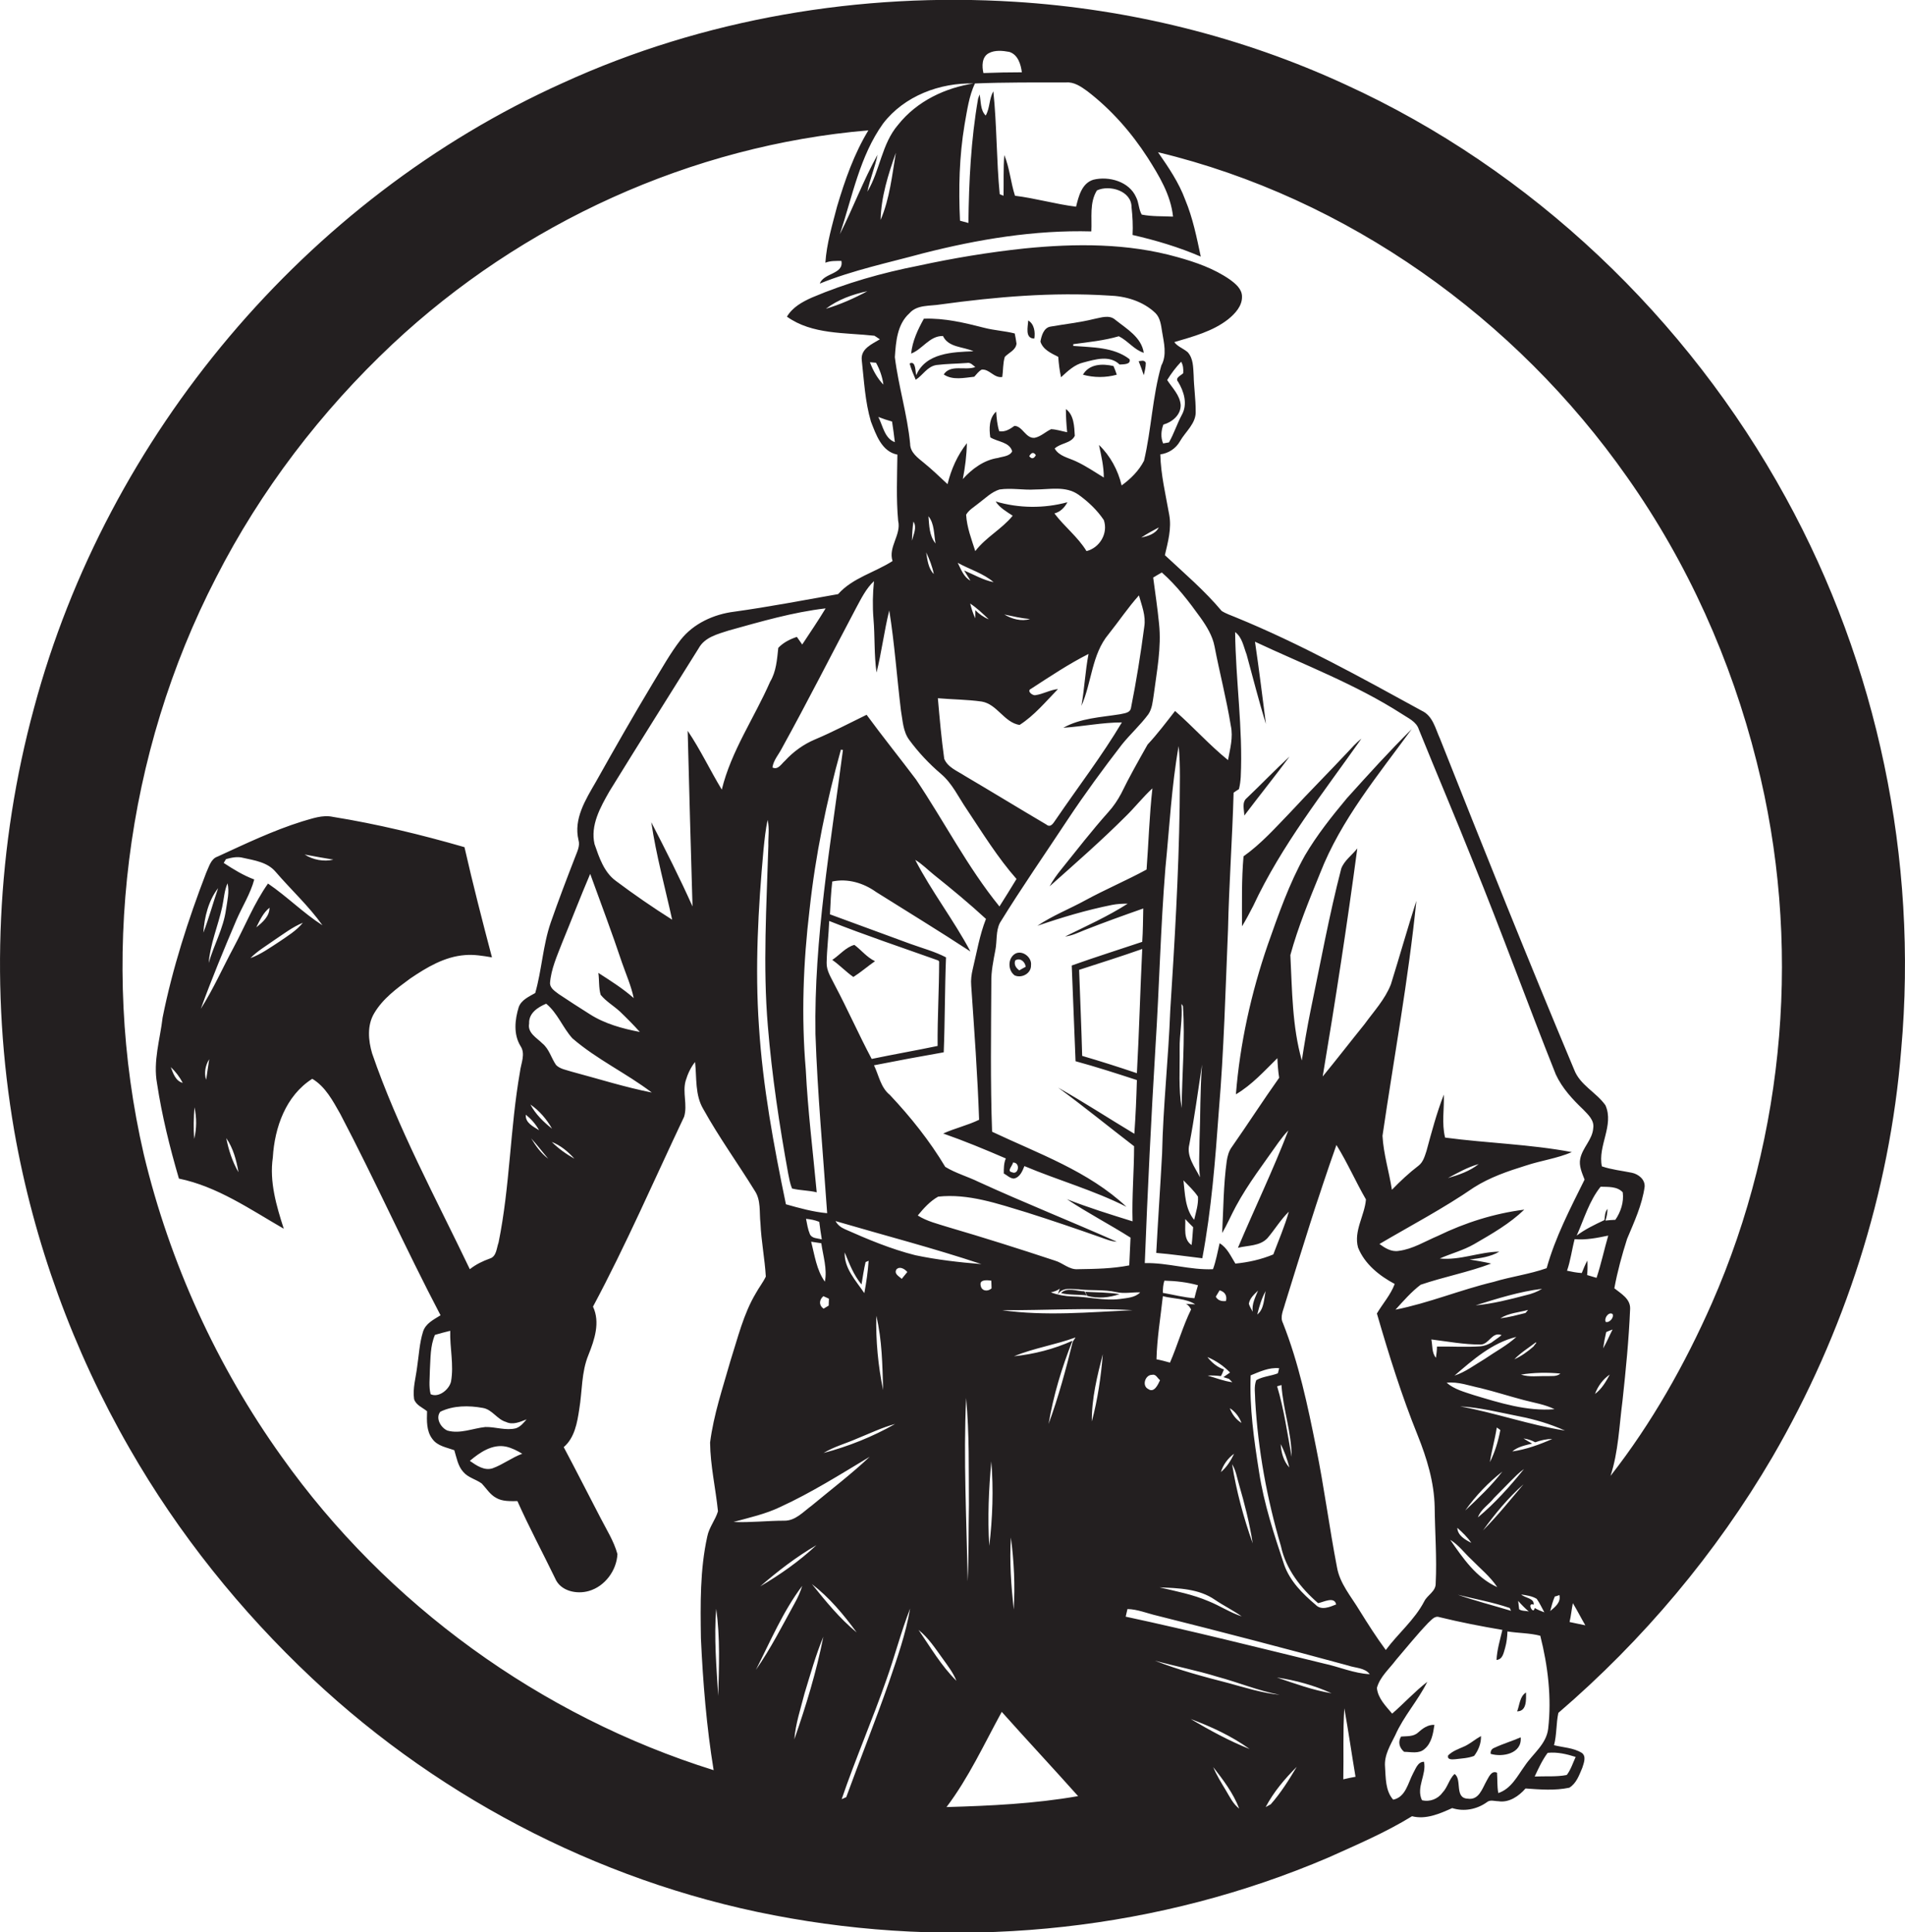 <?xml version="1.0" encoding="utf-8"?>
<!-- Generator: Adobe Illustrator 19.2.0, SVG Export Plug-In . SVG Version: 6.00 Build 0)  -->
<svg version="1.1" id="Layer_1" xmlns="http://www.w3.org/2000/svg" xmlns:xlink="http://www.w3.org/1999/xlink" x="0px" y="0px"
	 viewBox="0 0 748.5 759.1" enable-background="new 0 0 748.5 759.1" xml:space="preserve">
<g>
	<path fill="#231F20" d="M701.6,195.4C663,125,601.8,66.6,528.6,33.2c-40.7-18.8-85-29.7-129.8-32.5c-60.6-3.8-122.4,6.6-177.7,31.9
		C120,78.1,42.1,171.1,13.4,278C-1.3,332-3.9,389.2,5.6,444.3c7.7,43.8,23.1,86.1,45.3,124.7c19.2,33.5,43.6,63.9,71.7,90.3
		c51.8,48.7,117.9,82.2,188,94.3c70.8,12.4,145.3,4.4,211.4-23.9c11.1-5,22.4-9.8,32.8-16.2c5.5,1.4,10.9-1,15.8-3.2
		c4.6,1.5,9.7,0.5,13.6-2.3c1.3-1.1,3-0.4,4.5-0.4c4.2,0.7,8.1-2,10.7-5c5.7,0.4,11.5,0.9,17.2-0.3c2.8-1.7,3.9-5,5.1-7.8
		c0.6-1.9,1.7-4.5-0.2-5.9c-3.3-2-7.3-2.1-10.9-3c1.1-4.2,0.8-8.5,1.7-12.7c33.3-28.6,61.9-62.6,84.1-100.5
		c28.3-48.7,46.1-103.7,50.6-160C753.7,337.6,737.7,261.1,701.6,195.4z M388.5,20.9c2.4-1.3,5.5-1,8.1-0.5c3.4,1.1,4.5,4.9,4.9,8
		c-5,0-10.1,0.1-15.1,0.3C385.8,26.1,385.7,22.4,388.5,20.9z M382.8,32.8c12-0.5,24-0.4,36-0.4c3.2-0.3,5.9,1.6,8.4,3.4
		c9.4,7.2,17.3,16.2,23.7,26.1c4.5,7.1,9.1,14.6,10,23.2c-4.1-0.2-8.3,0-12.3-0.8c-1.2-2-1.1-4.7-2.2-6.8
		c-2.7-6.2-10.7-8.4-16.8-6.9c-4.6,1.4-5.8,6.6-6.8,10.6c-8.1-1-15.9-3.3-24-4.3c-1.7-5.3-2.1-10.9-4.2-16c-0.4,5.3-0.2,10.7-0.3,16
		l-1.5-0.6c-1.3-13.4-1.1-27-2.5-40.4c-1.7,2.9-1.3,6.5-3,9.5c-2.2-2.2-1.8-5.5-2.4-8.3c-0.2,0.6-0.4,1.2-0.6,1.7
		c-2.8,16.1-3.6,32.4-3.8,48.8c-1.1-0.3-2.2-0.6-3.3-0.9c-0.6-12.6-0.3-25.3,1.8-37.8c1-5.5,1.7-11.1,4.1-16.2
		c-11.6,1.7-22.8,7-30.2,16.3c-6.5,7.5-7.1,18-12.1,26.3c1-4.9,3-9.6,4-14.5c-5.6,10.1-9.6,20.9-14.8,31.2
		c4.9-14.7,7.8-30.7,17-43.5C355.3,37.7,369.3,32.4,382.8,32.8z M352,60c-1.5,8.9-2.4,18-6,26.4C346.2,77.3,349,68.5,352,60z
		 M282.2,666.2c-0.7-11.4-1.7-22.8-0.8-34.2C283,643.3,282.5,654.8,282.2,666.2z M288.2,597.9c6.2-1.7,12.6-3.1,18.4-5.9
		c12.2-5.6,23.6-12.8,35.1-19.7c-7.2,6.8-15.1,12.8-22.8,19.2c-3.3,2.4-6.4,6-10.8,5.9C301.5,597.4,294.8,598.2,288.2,597.9z
		 M272.1,356.1c-5-11.2-10.6-22.2-16.2-33.1c1.9,12.9,5.4,25.6,8.2,38.3c-7.6-4.8-15-9.9-22.2-15.3c-4.6-3.4-6.5-9.2-8.3-14.4
		c-1.7-7.4,2.3-14.5,5.9-20.8c11.6-18.8,23.3-37.4,35-56.1c2.4-4.4,7.5-5.6,11.8-7c12.6-3.5,25.2-7.2,38.1-8.7
		c-2.9,4.8-6.1,9.5-9.2,14.2c-0.7-1-1.4-2-2.1-3c-2.7,0.9-5.3,2.2-7.3,4.3c-0.5,4.6-0.8,9.3-3.2,13.3c-6.2,14.2-15.3,27.2-19,42.4
		c-4.6-7.6-8.4-15.7-13.4-23.1C270.8,310.2,271.4,333.2,272.1,356.1z M202.7,561.1c-4,1-8-0.6-12-0.5c-4.9,0.5-9.9,2.8-14.9,1.4
		c-2.6-1.1-4.8-4.9-2.8-7.4c5.1-2.5,11.2-2.5,16.7-1.5c3.7,0.6,5.6,4.5,9.1,5.5c2.7,1.3,5.5,0,8.1-1
		C205.7,559,204.5,560.5,202.7,561.1z M205.2,571.1c-4.1,1.5-7.5,4.2-11.6,5.7c-3.3,1.1-6.4-1.1-9-2.9c3.9-3.3,8.8-6.7,14.2-5.6
		C201.1,568.8,203.2,569.9,205.2,571.1z M177.2,542.8c-0.8,3.2-4.9,6.4-8,4.9c-0.8-3.1-0.3-6.3-0.3-9.4c0.3-4.7,0.1-9.5,2-13.9
		c2-0.6,4-1.1,6-1.6C176.7,529.4,178.4,536.2,177.2,542.8z M206.6,437.9c2.1,1.7,3.9,3.7,5.2,6.1
		C209.6,442.6,206.3,441.1,206.6,437.9z M215.4,455.2c-2.8-2.1-4.9-5-6.7-8C211,449.7,213.1,452.5,215.4,455.2z M208.4,433.9
		c3.5,2.4,6.4,5.8,8.5,9.5C213.6,440.8,210.4,437.7,208.4,433.9z M225.7,455.2c-3.2-1.8-6.3-4-8.9-6.6
		C220.3,450,223.2,452.4,225.7,455.2z M224.6,421c-2.1-0.7-4.5-1-6.1-2.6c-1.9-2.7-2.7-6.3-5.4-8.5c-2.2-2.2-5.9-4.1-5.2-7.8
		c-0.2-4.1,3.4-6.4,6.7-7.8c4.5,3.7,6.5,9.4,10.3,13.6c9.6,8.3,21.2,13.7,31.2,21.3C245.5,427.1,235.1,423.8,224.6,421z M236,390.8
		c2.1,2.6,5.1,4.3,7.6,6.6c2.7,2.6,5.3,5.2,7.8,8c-6.8-1.3-13.8-3.2-19.7-7c-4.1-2.6-8.2-5.2-12.2-7.9c-1.4-1.1-3.3-2.2-3.4-4.2
		c0.4-5.6,2.8-10.8,4.8-16c3.7-9,7.2-18.1,11-27c4.2,11.6,8.6,23.2,12.5,34.9c1.6,4.6,3.6,9.1,4.6,13.9c-4.3-3.8-9.1-6.8-13.9-9.9
		C235.5,385,235.2,388,236,390.8z M343.2,243.1c0.6,7,0.2,14.1,1.2,21.1c2-8,3-16.3,5-24.4c2.1,13.1,3,26.3,4.6,39.4
		c0.7,3.9,0.8,8.1,3.2,11.4c3.6,4.9,7.8,9.4,12.5,13.4c4.5,3.8,6.9,9.2,10.2,14c6.2,9.3,12.1,18.9,19.5,27.3
		c-2.2,3.6-4.4,7.2-6.7,10.8c-12.6-15.5-21.7-33.4-32.8-49.9c-6.4-8.5-13.1-16.8-19.4-25.4c-6.8,3.3-13.4,6.8-20.3,9.7
		c-4.5,1.9-8.5,4.8-11.8,8.4c-1.4,1.2-2.7,3.7-4.9,2.6c0.4-2.9,2.5-5.1,3.8-7.7c10-18.1,19.4-36.7,29.1-55c2-3.7,3.9-7.6,7-10.5
		C342.9,233.2,342.8,238.2,343.2,243.1z M458.6,149.3c1.6-2.6,3.4-5,5.5-7.2c0.8,1.4,0.9,2.9,0.8,4.5c-0.8,0.9-3.4,1.8-2,3.4
		c2.3,3.8,3.8,8.7,1.5,12.9c-1.9,3.5-3.1,7.4-5.1,10.9c-0.6,0.1-1.8,0.3-2.3,0.4c-1-2.4-0.8-5,0.1-7.4c3.5-1,6.9-3.8,6.8-7.7
		C463.6,155.2,460.6,152.4,458.6,149.3z M456.3,143.6c-3.5,12.2-3.9,25.1-6.8,37.4c-2,3.9-5.2,7.1-8.8,9.7c-1.4-6-4.5-11.7-8.9-15.9
		c0.9,4.2,1.9,8.4,1.9,12.8c-3.6-2.2-7.1-4.6-11-6.4c-3-1.4-6.6-2-8.3-5c2.3-2.2,6.5-2,7.9-5c-0.2-3.6-0.3-8.2-3.5-10.5
		c0,3,0.2,6.1,0.5,9.1c-2.1-0.4-4.1-1.1-6.3-1.2c-2.2,1-4,2.9-6.5,3.4c-3.5,0.3-4.7-4.6-7.9-4.7c-1.8,1.3-3.7,2.5-6,2.1
		c-0.8-2.5-1-5.1-1.2-7.7c-2.8,2.5-2.8,6.7-2.3,10.1c2.8,1.8,7.6,1.8,8.6,5.5c-1,2-3.7,2-5.6,2.6c-5.5,0.8-10.2,4.3-13.8,8.3
		c0.9-4.6,1.5-9.3,1.6-14.1c-3.7,4.7-6.2,10.3-7.6,16.1c-3-2.8-6-5.7-9.2-8.3c-2.4-2-5.5-4.1-5.5-7.6c-1.1-11.5-4.6-22.6-6-34
		c0.4-6,0.9-12.9,5.7-17.2c3-3.5,8.1-2.8,12.2-3.5c21.9-3,44-4.9,66.1-3.5c6.7,0.2,13.5,2.2,18.4,6.9c1.9,1.9,2.2,4.8,2.6,7.3
		C457.3,134.6,458.6,139.4,456.3,143.6z M485.3,248.3c2.8,2.1,3.3,5.7,4.5,8.8c2.5,9.1,4.8,18.3,7.6,27.3
		c-1.4-10.8-2.7-21.5-4.3-32.3c19.4,9.1,39.5,16.7,57.6,28.3c2.5,1.7,5.8,3,6.8,6.2c7,17.3,14.3,34.4,21.2,51.7
		c11.3,27.7,21.5,56,32.6,83.8c2.5,5.4,6.6,9.8,10.8,13.8c1.9,2,4.4,4.2,3.9,7.3c-0.3,4.5-4.2,7.6-5.1,12c-0.6,2.8,0.7,5.6,1.7,8.2
		c-5.6,11.3-11.5,22.6-14.9,34.8c-6.8,2.4-14,3.3-20.9,5.4c-13,3.1-25.4,8.3-38.5,10.9c3.1-3.4,6.2-7,9.9-9.8
		c9.1-3.1,18.7-4.9,27.7-8.3c-2.8-0.7-5.6-1.1-8.5-1.6c4-0.5,8.2-1,11.7-3.1c-7.9,0.1-15.4,3.5-23.4,2.7c4.5-2,9.3-3.2,13.6-5.7
		c6.9-4,13.9-8,19.6-13.5c-11.8,1.5-23.2,5.1-33.9,10.3c-5,2.1-9.9,5.2-15.4,5.9c-2.9,0.5-5.4-1.1-7.6-2.7
		c12.4-7.3,25.2-14,37.1-22.2c6.3-4,13.3-6.4,20.4-8.6c6-2,12.3-2.8,18.1-5.3c-16.4-3.1-33.2-3.5-49.8-5.7
		c-1.4-5.6-0.3-11.3-0.5-16.9c-2.8,7.2-4.8,14.7-6.8,22.1c-0.7,2.1-1.3,4.4-3.1,5.8c-3.8,2.9-7.2,6.1-10.5,9.5
		c-1.1-7.1-3.3-14-3.7-21.2c4.5-30.8,10.2-61.4,13.3-92.3c-3.5,10.9-6.6,21.9-10,32.8c-2.3,5.9-6.7,10.6-10.4,15.7
		c-5.5,6.8-10.9,13.8-16.4,20.5c5-29.8,9.6-59.6,13.6-89.6c-2,2.6-5.1,4.7-6.3,7.9c-4.8,18.5-8.2,37.3-12.1,56
		c-1.3,6.4-2.4,12.9-3.4,19.4c-3.8-13.4-3.8-27.6-4.5-41.4c3-11,7.4-21.6,11.7-32.2c8.2-21,22.8-38.5,36-56.6
		c-8.8,8.7-17.2,18-25.5,27.2c-6,7.2-11.8,14.5-16.5,22.5c-6.2,11.1-10.4,23.2-14.6,35.1c-6.5,18.9-10.9,38.7-12.5,58.7
		c6.3-3.7,11.2-9.2,16.3-14.2c0.1,2.6,0.3,5.2,0.7,7.7c-6.4,9-12.3,18.2-18.6,27.2c-1.2,1.6-1.7,3.6-2,5.5
		c-1.3,9.4-1.3,18.9-1.8,28.3c2-3.4,3.5-7,5.4-10.5c4.8-8.9,11-16.9,16.8-25.2c1.2-1.6,2.4-3.2,3.8-4.6c-6,15.6-13.3,30.7-19.8,46.1
		c3.9-1,8.6-0.6,11.6-3.8c2.9-3.4,5.2-7.3,8.4-10.4c-1.6,5.7-4,11.2-6.1,16.8c-4.8,2-9.8,3.1-14.9,3.6c-1.8-2.9-3.2-6.2-6.2-8
		c-0.8,3.4-1.4,6.9-2.6,10.2c-9,0.4-17.8-2.6-26.8-2.4c1.1-28.4,2.5-56.7,4.2-85c1.5-23.4,2-46.8,3.9-70.2c1.6-16,2.4-32.1,5.2-47.9
		c0.8,8,0.4,16,0.4,24c-0.4,26.7-2,53.4-3.7,80c-0.7,18.7-2.8,37.3-3.2,56.1c-0.7,13-1.6,26-2.3,39c6.1,0.5,12.1,1.4,18.1,2.1
		c3.6-19.2,5.1-38.6,6.5-58c2-23.6,2.6-47.4,3.6-71.1c0.4-17.9,1.7-35.8,2.2-53.8c0.5-0.4,1.5-1,2.1-1.4c0.4-1.6,0.6-3.2,0.7-4.8
		C488.4,286.2,485.5,267.3,485.3,248.3z M630.9,519.3c-0.7-1.4,1.1-4.1,2.7-3.1C634.3,517.6,632.3,519.8,630.9,519.3z M633.6,522.3
		c-1.3,2.5-2.3,5-3.7,7.4c0.3-2.2,0.7-4.3,1.2-6.4C631.9,522.9,632.8,522.6,633.6,522.3z M630.8,479.5c0.5-1.5,0.8-3,0.8-4.6
		c-1,1.2-1,2.8-1.2,4.4c-3.8,1.8-7.6,3.6-10.9,6.1c2.9-6.5,4.9-13.6,9.4-19.2c3,0.1,6.5-0.2,8.7,2.2c0.5,3.9-0.8,7.7-2.9,10.8
		C633.7,479.2,631.8,479.4,630.8,479.5z M590.3,578.1c-4.3,5.6-9.5,10.5-14.6,15.3C579.8,587.6,584.8,582.4,590.3,578.1z
		 M585.4,574.4c0.7-4.6,2-9,2.7-13.6c0.4,0.2,1,0.7,1.4,1C588.7,566.1,587.4,570.4,585.4,574.4z M598.6,565.1
		c1.6,0.2,3.2,0.7,4.6,1.5c2.2-0.8,4.4-1.3,6.7-1.3c-5,2.2-10.2,4.1-15.7,4.9c2.2-1.9,5.1-2.4,7.8-3.1
		C600.9,566.5,599.7,565.8,598.6,565.1z M597.7,626.4c2.1,0.3,4.3,0.6,6.1,1.7c1.2,1.7,2,3.5,3,5.3c-1.4-0.5-2.6-1-3.8-1.7
		c-0.5,3-3.3-2.4-0.4-1.3C602.9,627.8,599.2,627.8,597.7,626.4z M593.2,631.7c0.1,0.3,0.4,0.8,0.5,1.1c-7-2.1-14-3.9-20.9-6.3
		C579.6,628.2,586.5,629.4,593.2,631.7z M569.8,604.9c3.3,2,5.5,5.1,8.3,7.7c3.5,3.6,7.4,6.7,10.2,10.9
		C580,619.8,574.8,612.1,569.8,604.9z M582.7,601.2c4.7-6.5,9.9-12.8,15.9-18.1C593.5,589.1,588.4,595.5,582.7,601.2z M600.7,633.1
		c-1.2-0.4-2.7-0.1-3.8-0.9c-0.1-0.8-0.3-2.5-0.4-3.3C597.8,630.4,599.2,631.8,600.7,633.1z M598.8,577.1
		c-5.5,6.8-11.4,13.4-18.1,19c1.1-3.2,4.3-5,6.3-7.6c2.2-2.2,4.3-4.4,6.5-6.6C595.2,580.2,596.8,578.5,598.8,577.1z M578.1,606.1
		c-2.4-1.2-5.4-2.9-5.5-5.9C574.6,602,576.6,603.9,578.1,606.1z M568.4,543.2c4.6-0.5,8.9,1.2,13.3,2.1c5.7,1.4,11.3,3.2,17,4.7
		c4.1,1.1,8.3,1.7,12.1,3.6c-10.9,0.9-21.6-2.5-31.9-5.6C575.3,546.8,571.4,545.8,568.4,543.2z M469.6,512.4c-1.3,0-2.5-0.1-3.7-0.2
		c1,0.4,1.6,1.3,2.1,2.2c-3.3,6.7-5.3,14-8.3,20.9c-1.8-0.5-3.6-1-5.3-1.3c0.2-8.3,1.6-16.5,2.5-24.8
		C461.1,510.3,465.9,510,469.6,512.4z M456.9,507.9c0-1.6,0.1-3.3,0.6-4.8c4.4,0.1,8.9,0.6,13.2,1.8c-0.5,1.7-1,3.4-1.4,5.1
		C465.1,509.7,461,508.6,456.9,507.9z M455.8,542.2c-0.8,1.7-2.3,5.1-4.6,3.5c-2.7-1.3-1.2-5.7,1.5-5.6
		C454.2,539.7,454.8,541.5,455.8,542.2z M477.4,628.5c3.4,2.3,7.1,4.1,10.5,6.5c-4.6-1.5-8.6-4.2-13.1-6c-6.1-2.6-12.7-3.9-19.2-5.4
		C463.1,623.9,471.1,624.1,477.4,628.5z M483.3,539.2c-0.9,0.6-1.7,1.2-2.6,1.8l2.2,0.7c0.3,0.3,1,1,1.3,1.3
		c-3.3-0.4-6.5-1.7-9.7-2.6c1.8-0.1,3.5,0,5.2,0.2c0.5-0.8,0.8-1.7,1.2-2.6c-2.6-0.9-4.8-2.7-6.5-4.9
		C477.9,534.6,480.9,536.7,483.3,539.2z M477.7,509.4c0.4-0.6,1.1-1.9,1.5-2.5c2.1,0.6,3,2.1,2.5,4.2
		C480,511.3,478.5,510.9,477.7,509.4z M483.2,553.2c2.1,1.3,3.7,3.4,4.6,5.8C485.6,557.6,484.1,555.6,483.2,553.2z M484.9,571.1
		c-1.3,2.7-2.9,5.3-5.2,7.2C480.6,575.4,482.5,572.8,484.9,571.1z M484.1,575.2c1.5,2.4,1.9,5.2,2.7,7.9c2.2,7.6,4.2,15.3,5.4,23.2
		C488.6,596.2,485.8,585.8,484.1,575.2z M492.2,515.3c-0.5-1-1.2-2-1.5-3.1c0.3-2.2,2.1-3.7,3.6-5.2
		C493.2,509.7,491.8,512.3,492.2,515.3z M497.3,507.2c-0.7,3.1-0.6,7.1-3.3,9.2C494.8,513.2,495.7,510,497.3,507.2z M491.4,540.3
		c3.5-1.4,7.2-3.2,11.2-2.8c-0.1,0.5-0.4,1.5-0.5,2c-2.8,1.1-5.9,1.2-8.5,2.7c-1,2.6-0.4,5.4-0.4,8.1c1.1,19.3,4.6,38.5,10.1,57.1
		c1.9,9,7.8,16.5,14.6,22.4c2.1-0.4,6.4-2.8,7.1,0.5c-2.5,1-5.9,2.5-8.1,0.1c-5.1-4.3-10-9.2-12.3-15.6c-4-12-8-24.1-9.9-36.6
		C492.7,565.6,490.9,552.9,491.4,540.3z M501.8,544.6c0.4-0.1,1.3-0.4,1.7-0.5c0.6,9.5,4,18.6,4,28.2
		C505.8,563,504.5,553.6,501.8,544.6z M506.6,576.5c-2.3-2.5-3.2-5.9-3.4-9.2C504.7,570.2,505.8,573.3,506.6,576.5z M517.1,568.6
		c-3.3-16.5-6.8-33.1-13-48.8c-1.3-2.5,0.2-5.2,0.8-7.6c6.5-20.9,12.9-41.8,20.2-62.4c4.3,6.9,7.5,14.3,11.6,21.4
		c-0.5,6.3-4.9,12.4-3.1,18.9c2.6,6.5,8.4,11.1,14.4,14.3c-1.6,4.3-4.7,7.7-7,11.6c4.7,16.2,9.7,32.2,16,47.8
		c3.6,9,6.5,18.4,6.7,28.2c0.1,10,0.9,20,0.4,30c0.1,3.2-3.3,4.6-4.5,7.1c-3.8,7.3-10.3,12.6-15.1,19.1c-3.7-5-7-10.2-10.3-15.5
		c-3.3-5.5-7.8-10.6-8.9-17.1C522.3,600.1,520.3,584.3,517.1,568.6z M564.2,533.4c-1.7-2-1.3-4.8-1.8-7.2c6.4,0.8,12.8,2,19.3,2
		c3.4,0,4.5-5.2,8.3-3.7c-1.3,1.1-2.8,2-4.1,3c-1.3,0.7-2.7,1.3-4.2,1.4c-5.7,0.4-11.4,0-17.1,0.1
		C564.6,530.5,564.4,531.9,564.2,533.4z M603.5,527.3l0.1,0.3c-0.3,0.3-0.8,1-1.1,1.4c-2.3,2-4.8,3.8-7.5,5
		C597.5,531.4,600.6,529.5,603.5,527.3z M583.3,533.9c-3.9,2.3-7.5,5.1-11.8,6.5c7.2-6.2,14.8-12.9,24.3-15.2
		C592.1,528.6,587.5,531,583.3,533.9z M589.5,517.9c3.3-2.1,7.3-2.3,10.9-3.3c-0.3,0.3-0.7,0.9-1,1.2
		C596.2,516.6,592.9,517.5,589.5,517.9z M599.6,508.8c-6.5,1.7-13.1,3.4-19.8,4c8.6-2.7,17.2-5.4,26.1-6.5
		C604,507.5,601.8,508.3,599.6,508.8z M607.8,540.6c-3.4-0.1-6.9,0.5-10.2-0.6c5.1-0.8,10.3-0.9,15.5-0.4
		C611.6,540.9,609.6,540.5,607.8,540.6z M568.9,462.8c3.9-2.1,7.8-4.3,12.1-5.5C577.5,460.1,573.1,461.6,568.9,462.8z M464.2,394.4
		c0.2,0.2,0.5,0.6,0.6,0.9c0.9,13.3-0.4,26.7-0.5,40c-1.3-7.7-0.7-15.4-0.8-23.2C463.4,406.2,464.7,400.4,464.2,394.4z M471.5,462.5
		c-2-4-5.4-8.2-4.2-12.9c2-10.4,3.4-20.9,5-31.4c-0.8,10-0.6,20-1,30C471.3,453,470.9,457.8,471.5,462.5z M470.7,470.1
		c0.2,3.1-0.8,6.1-1.5,9.1c-3.6-4.3-3.6-10.3-4.2-15.5C467,465.8,469.1,467.7,470.7,470.1z M465.7,478.9c1,1.1,2,2.1,3.1,3.2
		c-0.2,2.3-0.3,4.7-0.6,7C464.8,486.9,465.9,482.3,465.7,478.9z M482.5,298.6c-7.3-5.9-13.6-13-20.8-19.3c-3.5,4.5-6.9,9-10.8,13.2
		c-3.6,6.4-7.2,12.7-10.4,19.3c-1.4,2.6-3,5-5,7.2c-6.5,7.3-12.4,14.9-18.5,22.5c-1.7,2.1-3.3,4.3-4.6,6.7
		c10.1-9,20.3-17.9,29.9-27.5c3.6-3.5,6.7-7.5,10.5-11c-1.2,10.6-1.5,21.3-2.3,31.9c-7.9,4.3-16.2,7.8-24.1,12.1
		c-6.2,3.4-12.9,6-18.8,10c9.6-3.3,19.3-6.2,29.3-8.2c2-0.4,4.1-0.5,6.2-0.5c-7.8,5-16.3,8.8-24.6,12.9c2.7-0.3,5.1-1.5,7.6-2.5
		c7.6-3,15.4-5.8,23.1-8.5c-0.1,4.3-0.1,8.7-0.4,13.1c-9.2,3.1-18.5,6-27.7,9.3c0.5,12.5,1,25.1,1.5,37.6c8.1,2.2,16.1,4.8,24.1,7.4
		c-0.2,7-0.5,14.1-1,21.1c-10-6-19.8-12.4-29.9-18.1c10.1,7.4,19.9,15.4,29.8,23c0,9.8-0.9,19.7-0.6,29.5
		c-8.7-2.7-17.4-5.4-25.8-8.7c8.1,5.4,16.8,9.9,25,15.1c-0.2,3.6-0.3,7.3-0.5,10.9c-6.6,1.3-13.4,1.4-20.1,1.5
		c-3.5,0.3-6-2.5-9.2-3.4c-13.9-4.6-27.8-9-41.8-13.1c-4.1-1.3-8.4-2.3-12-4.6c2.3-2.8,4.8-5.6,8-7.4c11.9-1.3,23.5,2.8,34.8,6.2
		c9.8,3.1,19.5,6.4,29.1,9.8c2,0.7,4.1,1.6,6.3,1.7c-18-8-36.4-15.3-54.3-23.5c-4.3-2.1-9-3.4-13.1-5.9
		c-6.1-10.2-13.6-19.6-21.8-28.3c-3.6-2.9-4.3-7.7-6.2-11.6c9.1-1.8,18.2-3.5,27.4-5.1c0.5-12.4,0.4-24.8,0.9-37.3
		c-4.4-2.3-9.3-3.6-14-5.3c-10.5-3.9-21.1-7.7-31.6-11.6c0.2-4.3,0.4-8.6,0.9-12.9c6.1-1.3,12.3,0.6,17.2,4.1
		c12.4,7.8,24.9,15.4,37.1,23.4c-6.6-12.4-15.3-23.6-21.7-36c2.7,1.6,4.9,3.9,7.4,5.9c7,5.6,13.9,11.3,20.4,17.3
		c-2.5,6.3-3.6,13.1-5.2,19.7c-0.5,2.1-0.8,4.3-0.6,6.5c1.2,17.6,2.5,35.1,3.1,52.7c-4.5,2.2-9.5,3.3-14.1,5.4
		c8.3,2.9,16.5,6.3,24.6,9.8c-0.8,1.8-0.8,3.9-0.8,5.9c1.3,0.7,2.4,1.9,3.9,2c2.4-0.4,3.4-2.9,4.2-4.9c13.3,5.6,27.3,9.5,40.1,16
		c-14.9-14-34.6-20.9-52.8-29.5c-0.7-19.5-0.4-39-0.3-58.6c-0.1-4.3,0.8-8.6,1.6-12.8c0.7-3.5,0.1-7.4,1.8-10.7
		c8.5-13.8,17.7-27,26.6-40.5c6.7-10.1,13.9-19.9,21.3-29.5c3.3-4.1,7.3-7.7,10.4-11.9c1.5-2.2,1.7-5,2.1-7.5
		c1.2-9.3,3.1-18.7,2.1-28.1c-0.6-6.1-1.5-12.1-2.3-18.1c1.1-0.7,2.2-1.3,3.4-2c5.9,5.2,10.7,11.5,15.3,17.9c2.4,3.4,4.6,7,5.4,11.1
		c2,10.4,4.7,20.7,6.4,31.2C484.6,289.7,483.3,294.2,482.5,298.6z M398.4,532.8c7.8-3.2,16.3-4.5,24.2-7.4c-0.3,0.4-0.8,1.3-1.1,1.7
		c-2.7,10.9-5.6,21.7-9.5,32.3c1.9-11.2,5.2-22.2,9.4-32.7C414.1,530,406.2,532,398.4,532.8z M398.3,632.3c-1-9.4-1.7-18.9-1.1-28.3
		C398.4,613.3,398.9,622.8,398.3,632.3z M393.7,514.7c17.1,0.1,34.2-1,51.3,0C427.9,515.5,410.7,517.1,393.7,514.7z M440.1,510.3
		c-6.3,0.8-12.5-0.9-18.8-1c-2.9-0.1-5.7-0.6-8.4-1.6c1.2-0.3,2.5-0.6,3.5-1.5l-0.8,2.3c2-3,5.4-2,8.2-2c4.9,0.6,9.9,0,14.8,1.1
		c3.1,0.7,6.3,0,9.4,0.1C446,509.8,442.8,509.9,440.1,510.3z M446.7,421.6c-7.1-2.4-14.3-4.7-21.5-6.8c-0.3-11.3-0.8-22.5-1.2-33.8
		c8.3-2.7,16.6-5.3,24.8-8.2C448,389,447.6,405.3,446.7,421.6z M389.5,574.1c0.9,11,0.5,22.2-0.8,33.2
		C388,596.2,388.5,585.1,389.5,574.1z M385.3,504.9c-0.5-2.4,2.8-2,4.2-1.8c0,0.7,0.1,2.2,0.1,3
		C388.2,507.5,385.6,507.3,385.3,504.9z M336.6,565.2c5-2,9.9-4.4,15.1-5.8c-8.8,5-18.3,8.8-28.1,11.4
		C327.7,568.3,332.3,567.1,336.6,565.2z M331.9,492c1.8,4.4,3.5,8.9,6.6,12.6c0.5-2.9,0.9-5.9,1.6-8.8c0.3-0.1,0.9-0.4,1.2-0.5
		c-0.3,4.3-0.9,8.5-1.7,12.7C336.3,503.1,331.6,498.2,331.9,492z M344.3,516.9c2.3,9.5,2.4,19.5,2.7,29.2
		C345,536.5,344.1,526.7,344.3,516.9z M322.7,488.4c0.7,5,2.4,10.1,1.4,15.1c-3.3-4.6-4-10.4-5.4-15.7
		C320,488,321.3,488.2,322.7,488.4z M318.2,484.8c-0.8-1.9-1.1-4-1.5-6c1.8,0.2,3.5,0.5,5.2,1.2c0.3,2.3,0.6,4.6,1,6.9
		C321.2,486.4,319,486.6,318.2,484.8z M323.5,509.2c0.6,0.3,1.7,0.7,2.2,1c0,0.7-0.1,2-0.1,2.7c-0.5,0.3-1.5,0.9-2,1.2
		C321.7,512.8,321.8,510.7,323.5,509.2z M324.8,378.2c0.1-5.5,0.8-10.9,1-16.4c14.1,5.6,28.5,10.4,42.8,15.5l0.4,0.4
		c0,11.1-0.7,22.2-0.6,33.2c-8.6,1.8-17.3,3.3-25.9,5.1c-5.1-9.6-9.5-19.6-14.6-29.2C326.6,384.1,324.7,381.4,324.8,378.2z
		 M398,456.7c3.1-0.1,2.2,5.1-0.4,3.8C395.4,460.1,398,457.8,398,456.7z M406.7,192.3c5.7,0,12-1.5,17,2c3.8,2.7,7.4,6.1,10,10
		c1.8,5.2-1.6,10.9-6.8,12.2c-3.4-5.6-8.7-9.6-12.6-14.8c2.3-0.6,4-2.3,5.1-4.4c-9.2,2.5-19.1,2.4-28.2-0.3c1.6,2.5,4.3,4,6.7,5.6
		c-4.3,5.3-10.5,8.4-14.7,13.9c-1.5-4.7-3.3-9.3-3.6-14.3c1.1-1.9,3.1-3,4.8-4.4c2.7-2,5.1-4.5,8.3-5.5
		C397.4,191.6,402.1,192.6,406.7,192.3z M404.4,179.2c0.9-1.5,1.7-1.7,2.6-0.4C406.2,180.3,405.3,180.4,404.4,179.2z M404.7,243.2
		c-3.4,1-7.1,0-10.1-1.8C397.9,242.1,401.3,242.9,404.7,243.2z M390.4,228.7c-4.1-0.8-7.8-3-11.6-4.6c0.8,1.3,1.7,2.7,2.5,4
		c-2.7-1.4-3.7-4.5-5-7C381,223.7,386.3,225.2,390.4,228.7z M388.5,243.3c-2-0.8-3.8-2.1-5.3-3.6c0,0.8,0,2.4,0,3.2
		c-0.9-1.9-1.5-3.8-2-5.8C383.9,238.9,386.2,241.1,388.5,243.3z M385.7,275.6c6.1,1,8.8,8.2,14.9,9.2c5.8-3.7,10.3-9.2,15.1-14.1
		c-3.1,0.3-5.9,2-8.9,2.4c-1.2,0.2-3.5-1.7-1.7-2.5c7.4-4.8,14.7-9.7,22.6-13.7c-1.3,6.8-1.6,13.7-2.8,20.4
		c4.1-9.2,4-20.2,10.7-28.2c4-5,7.6-10.4,11.9-15.2c1.1,4,2.8,8,2.1,12.3c-1.4,10.7-3.1,21.3-5.2,31.8c-0.3,2.2-2.8,2.2-4.4,2.6
		c-7.5,1.2-15.4,1.5-22.2,5.3c7.7-0.5,15.3-2.1,23-2.1c-7.8,13.1-17.1,25.2-25.7,37.8c-1,1.3-2.1,3.9-4,2.3
		c-10.7-6.3-21.3-12.8-32-19.1c-2.9-1.9-6.7-3.3-8.1-6.7c-1.1-7.9-1.8-15.8-2.5-23.8C374.3,274.8,380,274.8,385.7,275.6z
		 M448.4,211.2c2.2-1.5,4.5-2.7,6.9-4C454,209.8,451,210.6,448.4,211.2z M364.8,202.8c2.4,3,2.1,7.1,2.8,10.7
		C365.1,210.5,365.1,206.4,364.8,202.8z M366.9,225.5c-2.2-2.2-2.5-5.6-3-8.5C365.2,219.7,366.3,222.5,366.9,225.5z M358.3,212.4
		c0.1-2.5,0.2-5,0.6-7.5C360.4,207.2,358.9,210,358.3,212.4z M300,333.7c0.4-3.9,0.8-7.8,1.6-11.6c0.8,3.3,0.2,6.8,0.3,10.1
		c-0.7,23.6-2.2,47.3-0.2,70.9c1.6,19.4,4.5,38.8,8,58c0.4,1.9,0.7,3.9,1.5,5.8c3.2,0.8,6.5,0.7,9.7,1.5
		c-1.5-16.1-3.5-32.1-4.3-48.2c-1.8-21-1-42.1,1.5-63c2.3-21.2,6.6-42.2,12.3-62.7c0.2,0,0.6,0.1,0.8,0.1
		c-4.8,37.1-11.4,74.1-10.8,111.6c0.8,23.5,3,47,4.6,70.4c-5.5-0.5-10.9-2-16.2-3.5c-4.8-23.1-9.1-46.3-10.6-69.9
		C296.6,380,297.9,356.8,300,333.7z M336.6,641.3c-6.7-5.5-12.2-12.3-17.6-19C325.8,627.5,331.5,634.3,336.6,641.3z M298.7,623.2
		c6.9-6,14.2-11.6,22.1-16.2C314.1,613.3,306.5,618.6,298.7,623.2z M297,656c5.7-11.2,10.6-22.9,18.2-33c-0.7,2.3-1.7,4.6-2.9,6.7
		C307.4,638.6,302.8,647.7,297,656z M312.1,683.3c0.5-6.2,2.5-12.1,4-18c2.3-7.5,4.4-15.1,7.4-22.3
		C320.8,656.7,316.7,670.1,312.1,683.3z M349.3,660.8c-5.3,15.2-11.3,30.1-16.8,45.2c-0.4,0.2-1.3,0.6-1.8,0.8
		c5.4-15.8,12.1-31.2,17.6-47c3.3-9.2,5.7-18.7,9.3-27.9C355.9,641.9,352.5,651.4,349.3,660.8z M352.2,498.7c1.3-1.4,3.3-0.2,4.3,1
		c-0.7,0.9-1.5,1.8-2.2,2.7C353.3,501.4,351.2,500.5,352.2,498.7z M332,482.9c-1.6-0.7-2.9-1.7-3.7-3.2
		c19.1,5.6,38.4,10.6,57.3,16.9c-8.7-0.7-17.5-1.7-26-3.5C350.1,490.7,341,486.9,332,482.9z M380.7,591.2c-0.2,10,0,20-0.5,30
		c-0.4-24-1.7-48-0.6-72C380.9,563.2,380.6,577.2,380.7,591.2z M370.4,651.6c2,2.8,4.1,5.5,5.4,8.7c-6-5.9-10.2-13.2-14.9-20
		C364.8,643.4,367.5,647.6,370.4,651.6z M371.9,709.9c8.7-11.5,14.8-24.8,21.7-37.4c9.9,11.1,20.1,22,30,33.1
		C406.5,708.6,389.2,709.4,371.9,709.9z M429,558.4c-0.1-9,2.1-17.8,4.3-26.4C432.6,540.9,431.3,549.7,429,558.4z M481.7,703.4
		c-1.8-3-3.7-6-5-9.2c3.9,5,7.9,10.3,10.2,16.3C484.5,708.7,483.2,705.9,481.7,703.4z M467.8,675.3c8.1,3,16.1,6.7,23.2,11.8
		C482.9,683.9,475.3,679.7,467.8,675.3z M453.8,652.4c8.1,2.2,16.4,3.8,24.5,6.3c8.2,2.2,16.1,5.5,24.5,7.1
		c-6.9-0.7-13.5-2.8-20.1-4.6C473,658.7,463.2,656.1,453.8,652.4z M499.3,708.8c-0.5,0.3-1.5,0.8-2,1.1c3.1-5.9,7.5-11.1,12.2-15.8
		C506.4,699.3,503.2,704.4,499.3,708.8z M501.7,659c7.4,1.1,14.7,3.1,21.5,6.2C515.9,664,508.8,661.4,501.7,659z M527.8,699
		c0.2-9.3-0.2-18.6,0.4-27.9c1.6,8.9,2.9,18,4.4,26.9C531,698.3,529.4,698.6,527.8,699z M520.1,653.5c-25.9-6.3-51.7-12.8-77.8-18.4
		c0.2-0.8,0.5-2.3,0.7-3c4,0.1,7.7,1.7,11.6,2.6c25.1,6.3,50.1,12.8,75.1,19.6c2.8,1,6.5,0.8,8.5,3.4
		C532,657.4,526.2,654.8,520.1,653.5z M599.1,693.7c-2.9,4-5.3,9-10.4,10.7c-0.5-2.6-0.3-5.3-0.5-8c-2.2-1-3.2,1.7-4.1,3.2
		c-1.7,3-3,7.7-7.4,7c-5.4-0.2-2.1-7.7-5.2-9.7c-2.1,2-2.7,5.2-4.7,7.3c-1.8,2.5-5,3.8-8.1,3c-2.4-5.1,1.9-10,0.8-15.1
		c-2.5,0-3.3,2.9-4.3,4.6c-2,3.8-2.9,9.3-7.8,10.3c-3.1-3.5-2.9-8.6-3.2-12.9c-0.4-4.6,2.1-8.5,4-12.4c3.3-7.5,9-13.7,12.6-21
		c-4.9,3.8-9.1,8.4-13.8,12.5c-2.5-3-5.6-6-6-10.1c1.2-4.4,4.9-7.5,7.5-11c4.2-4.9,8.2-9.9,12.6-14.5c1.3-1.1,2.5-3,4.5-2.3
		c8.2,2,16.4,3.6,24.7,5c-0.9,3.9-2.1,7.8-2.3,11.8c2.5-0.2,2.8-2.9,3.4-4.8c0.6-2.1,0.8-4.2,0.9-6.4c4.3,0.7,8.7,0.6,12.9,1.7
		c3,11.9,4.5,24.3,3.1,36.5C607.6,685.2,602.3,688.9,599.1,693.7z M619.1,690.2c-1.1,2.4-1.9,5-3.5,7.1c-4.1,0.8-8.4,0.4-12.6,0.6
		c1.5-3.2,3-6.5,5.1-9.3C611.9,688.2,615.6,689.1,619.1,690.2z M609.1,632.9c0.5-1.9,1-3.9,1.8-5.7c0.5-0.1,1.4-0.4,1.8-0.6
		C613.4,629.5,611,631.3,609.1,632.9z M573.7,552.5c7.8,0.4,15.5,2.4,23.2,3.9c6.2,1.2,12.2,3,18,5.6
		C600.9,559.8,587.5,555,573.7,552.5z M616.7,637.2c0.6-2.5,0.8-5,1.3-7.4c1.7,2.8,3.2,5.8,4.9,8.7
		C620.8,638.1,618.7,637.6,616.7,637.2z M623.7,495.2c-0.9,1.6-1.5,3.2-2.2,4.9c-2-0.1-3.9-0.5-5.8-0.9c1.4-4,1.9-8.3,3-12.4
		c4.4,0.4,8.9-0.5,13.2-1.4c-1.6,5.5-2.8,11.2-4.6,16.6c-1.2-0.4-2.5-0.7-3.7-1.1C623.8,499,623.8,497.1,623.7,495.2z M626.7,547.6
		c1.1-3,3.1-5.8,5.8-7.6C631,542.8,629.3,545.7,626.7,547.6z M672.6,512c-10.6,24-23.6,47.1-39.8,67.8c3.1-9.5,3.4-19.6,4.7-29.5
		c1.3-12,2.5-24.1,3-36.2c0.1-3.9-3.6-5.9-6.2-8c1.2-6.6,3-13.1,5-19.4c2.8-6.7,5.9-13.3,6.9-20.5c0.2-2.9-2.5-5-5.1-5.5
		c-3.9-0.8-7.9-1.2-11.7-2.5c-1.7-8.1,4.9-16.1,1.4-24c-3.6-5.1-10-7.9-12.3-14c-18.1-43.1-35.5-86.6-52.7-130
		c-1.8-3.9-2.8-9-7.2-11c-23.9-13.1-47.9-26.4-73.1-36.7c-1.9-0.8-3.8-1.4-5.5-2.5c-6.7-8-14.7-14.8-22.3-21.9
		c1.2-5.2,2.7-10.5,1.7-15.9c-1.4-7.9-3.3-15.7-3.5-23.7c3.2-0.4,6.1-2.3,7.7-5.1c2.2-3.9,6.5-7.1,6.2-12c0-4.7-0.7-9.3-0.8-14
		c-0.2-3.1-0.1-6.5-2.3-9c-1.7-1.5-4-2.2-5.3-4c7.4-2.2,15.1-4.2,21.2-9c2.7-2.2,5.5-5.2,5.4-8.9c0-3-2.6-5.1-4.8-6.7
		c-6.2-4.3-13.4-6.8-20.6-8.8c-19.5-5.5-40-5.4-60-3.4c-14.1,1.5-28,3.8-41.8,6.8c-14.3,2.8-28.4,6.8-41.8,12.5
		c-3.8,1.7-7.6,3.8-9.8,7.5c9.9,7.1,22.8,6.2,34.4,7.5c0.5,0.3,1.5,1,2.1,1.4c-3.1,1.9-7.6,3.7-7.1,8.2c0.9,8.1,1.3,16.3,3.6,24.1
		c2,5.1,4.2,11.8,10.4,13c-0.1,8.7-0.5,17.3,0.3,26c1.3,5.5-4,10.3-2.2,15.8c-7,4.5-15.7,6.6-21.4,13c-13.6,2.4-27.1,5-40.8,6.9
		c-8,1-16,4.6-21.1,11.1c-4.1,5.3-7.4,11.3-10.9,17c-7.7,12.8-15.1,25.8-22.4,38.8c-4,6.9-8.8,14.5-6.8,22.8
		c0.7,2.4-0.6,4.7-1.4,6.9c-3.3,8.5-6.5,16.9-9.5,25.5c-3.1,9-3.5,18.6-6.1,27.7c-2.4,1.4-5.5,2.7-6.5,5.6
		c-1.5,4.9-2.1,10.6,0.7,15.2c2.1,3.1,0.2,6.8-0.2,10.2c-3.9,22.2-3.9,44.9-8.4,67c-0.8,2.2-0.8,5.5-3.4,6.3c-2.8,1-5.5,2.3-7.9,4.2
		c-13.4-28-28.3-55.4-38.4-84.8c-1.5-5.1-2-11,0.8-15.7c3.4-5.8,8.9-9.8,14.2-13.7c6.5-4.4,13.5-8.6,21.5-9.2
		c3.5-0.3,7.1,0.3,10.6,0.9c-3.8-14.4-7.5-28.8-10.8-43.3c-17-4.9-34.3-9.1-51.7-11.9c-4.1-0.9-8.2,0.7-12.1,1.8
		c-11.5,3.6-22.3,8.8-33.2,13.8c-2.7,0.9-3.4,4.1-4.5,6.4c-7.1,18.5-13.2,37.4-17.1,56.8c-1,8.6-3.8,17.2-2.2,25.9
		c1.9,12.6,5,25.1,8.6,37.4c15.1,3.1,28,12.1,41.2,19.7c-2.9-9-5.7-18.5-4.3-28c0.7-11.8,5.1-24.3,15.5-30.9
		c5.2,3.1,8.1,8.7,11,13.8c13.7,26.1,25.7,53,39.4,79.1c-2.7,1.7-5.9,3.2-6.9,6.5c-1.4,4.5-1.6,9.2-2.3,13.8
		c-0.5,4.2-1.8,8.4-1.2,12.6c0.7,2.4,3.3,3.3,5.1,4.8c-0.1,3.7-0.3,7.8,2.1,10.9c2,2.8,5.6,3.3,8.6,4.4c0.9,2.9,1.4,6.2,3.5,8.5
		c1.9,2.3,5,2.9,7.3,4.6c1.8,1.9,3.2,4.3,5.6,5.6c2.5,1.5,5.6,1.3,8.4,1.3c4.6,10.3,9.9,20.2,14.8,30.3c2.1,5.1,8.5,6.4,13.3,5
		c6.3-1.8,10.9-8.1,11.2-14.5c-1.4-5.1-4.3-9.6-6.7-14.3c-4.8-9.2-9.5-18.5-14.4-27.7c4.3-3.7,5.3-9.6,6.1-14.9
		c1.2-7.1,0.8-14.5,3.6-21.3c2.4-6,4.7-12.8,1.8-19c13-24.3,24-49.7,35.8-74.6c1.4-4.6-0.7-9.5,0.6-14.1c0.8-2.7,2-5.3,3.7-7.4
		c0.7,6.2-0.1,13,3.3,18.6c6.1,11,13.5,21.2,20.1,31.9c2.6,3.8,1.8,8.6,2.3,12.9c0.3,7,1.7,13.9,2.1,20.9c-1.1,2.3-2.7,4.3-3.9,6.5
		c-4.9,8.2-7.1,17.6-10,26.6c-3,10.6-6.6,21.1-8,32.1c0.1,9.1,2.2,18,3.1,27c-1,3.4-3.5,6.3-4.2,9.9c-2.9,13.1-2.7,26.6-2.5,40
		c0.8,17.3,2.2,34.7,5,51.8c-67.9-21.2-128.5-65.1-169.7-123.1c-25.5-35.6-44-76.2-54.2-118.8c-17.5-75.7-7.3-157.5,28.4-226.6
		c17.5-34.3,41.3-65.4,69.3-91.7c50.8-47.6,117.5-78.1,187-84c-5.6,9.2-9.2,19.5-12.3,29.9c-1.9,7.3-4.1,14.6-4.6,22.1
		c2-0.8,4.2-0.7,6.3-0.7c1,5.3-6.9,4.6-8.5,8.9c13.1-5.3,27-8.2,40.6-11.9c21.6-5.5,43.8-9.2,66.1-8.6c0.3-5.3-0.8-11.3,2.2-16.1
		c4.9-2.3,13.6,0.1,13.6,6.6c0.4,3.6,0.6,7.3,0.4,10.9c9.2,2.1,18.2,4.8,26.8,8.5c-1.6-7.5-3.1-15.1-6.1-22.3
		c-2.5-6.8-6.6-12.8-10.7-18.7c74.4,17.9,140.5,65.2,184.3,127.6c23.8,33.7,40.9,71.9,50.9,111.8C708,369.5,701.8,445.6,672.6,512z
		 M350.5,165.6c0.4,2.7,0.8,5.4,1.1,8.1c-4.1-1.5-4.7-6.5-6.5-9.9C346.9,164.5,348.7,165.1,350.5,165.6z M341.8,142.3
		c0.6,0,1.8,0.2,2.4,0.2c1.5,2.7,2.5,5.6,2.9,8.6C344.7,148.6,343,145.5,341.8,142.3z M340.8,114.4c-5.2,2.8-10.6,5.2-16.3,6.9
		C329.2,117.7,335.1,115.6,340.8,114.4z M107.8,369.3c3.6-2.4,7.1-5.1,11.2-6.8c-2.5,3.1-6,5.2-9.2,7.4c-3.7,2.4-7.3,5-11.4,6.5
		C101.1,373.6,104.6,371.6,107.8,369.3z M100.7,364.3c1.4-2.8,2.7-5.7,5.2-7.7C105.9,360,103.1,362.4,100.7,364.3z M105.3,347.1
		c-5.5,7.8-9,16.7-13.5,25.1c-4.3,8-8,16.4-12.9,24.1c4.3-11.8,9.1-23.4,14-34.9c2.3-5.3,5.5-10.3,7-15.9c-4.3-1.6-8.2-4-12-6.5
		c0.2-0.4,0.7-1.1,0.9-1.5c2.2-0.6,4.5-1.1,6.7-0.5c4.5,1,9.6,1.7,12.8,5.5c6.1,7.1,13,13.4,18.4,21
		C119.2,358.7,112.8,352.2,105.3,347.1z M93.7,460.5c-2.4-4.1-3.9-8.8-4.8-13.4C91.6,451,92.9,455.8,93.7,460.5z M82.2,416.1
		c-0.4,2.7-0.8,5.4-1.2,8.1C80.1,421.5,80.7,418.5,82.2,416.1z M79.9,366.4c0.4-6.1,2-12.6,5.8-17.5
		C83.7,354.7,82.1,360.7,79.9,366.4z M87.3,356.3c0.7-3.1,0.8-6.4,2.1-9.3c0.8,3.4-0.1,6.9-0.6,10.3c-1,7.4-4.8,14-6.8,21
		C82.6,370.7,85.7,363.7,87.3,356.3z M119.7,335.7c3.8,0.7,7.5,1.4,11.3,2C127.2,338.6,123,337.8,119.7,335.7z M76.3,447.4
		c-0.3-4.1-0.2-8.3,0.1-12.4C77.3,439,77.3,443.4,76.3,447.4z M71.8,425.4c-2.8-0.7-3.8-3.8-4.7-6.2C69,421,70.6,423.1,71.8,425.4z"
		/>
	<path fill="#231F20" d="M449.4,138.6c-0.9-6.1-6.7-9.4-11.1-12.9c-2.4-2.2-5.7-0.9-8.4-0.4c-5.6,1.4-11.4,2-17.1,3
		c-2.7,0.4-3.6,3.6-4,5.9c1,3.2,4.3,4.6,7,6c0.2,2.7,0.5,5.3,1.1,8c2.6-2.4,5.3-5,8.8-5.8c4.6-1.2,10.3-3,14.2,0.8
		c1.3-0.1,4.6,0.1,3.9-2.1c-6.2-4.8-14.6-4.6-22.1-5.2l0-0.7c6-0.8,12.1-1.4,17.9-3.1C443.2,133.9,445.6,137.4,449.4,138.6z"/>
	<path fill="#231F20" d="M386.8,128.8c-7.8-2-15.7-3.9-23.8-3.6c-2.4,4.3-4.5,8.8-5,13.7c4.5-1.7,7.2-7,12.5-6.9
		c2.2,4.6,7.9,4.1,12,6c-8.1,0.3-18.8,0.6-22.5,9.4c-0.4-1.3-0.1-5.9-2.6-4.6c0.6,2.2,1.5,4.3,2.4,6.4c2.8-1.8,4.5-5.2,8.1-5.8
		c4-0.5,8-0.5,12-0.8c1.4-0.3,2.3,0.8,3.3,1.6c-4,1.5-9.7-1.2-12.4,2.9c3.5,2.4,8.1,1.3,12,0.9c0.9-1,1.7-2.1,2.9-2.8
		c3.1-0.3,4.8,3.4,8.1,2.9c0.4-2.6,0.2-5.3,1-7.9c1.6-1.7,4.3-2.6,4.6-5.2c-0.2-1.3-0.4-2.7-0.7-4
		C394.8,130,390.7,129.8,386.8,128.8z"/>
	<path fill="#231F20" d="M404,125.9c-0.1,2.4-1.4,7.1,2.4,7.1C406.8,130.5,406.4,127.3,404,125.9z"/>
	<path fill="#231F20" d="M447.4,141.9c0.7,1.8,1.4,3.6,2,5.5c0.4-1.6,0.8-3.2,0.8-4.9C449.6,141.3,448.4,141.8,447.4,141.9z"/>
	<path fill="#231F20" d="M425.5,147.2c4.3,1.2,9,1.2,13.3,0c-0.4-1.2-0.8-2.3-1.3-3.4C433.2,142.8,428,142.9,425.5,147.2z"/>
	<path fill="#231F20" d="M492.4,355.9c11.1-23.8,27.5-44.4,42.5-65.7c-2.1,1.6-3.8,3.6-5.6,5.5c-7.4,7.9-15.1,15.6-22.4,23.5
		c-5.8,6-11.4,12.3-18.3,17.2c-0.8,9.1-0.6,18.3-0.6,27.5C489.6,361.3,491,358.6,492.4,355.9z"/>
	<path fill="#231F20" d="M506.7,297.2c-5.8,5.3-11.1,10.9-16.8,16.3c-2.1,1.7-1,4.6-1,6.9C494.8,312.6,500.9,305,506.7,297.2z"/>
	<path fill="#231F20" d="M335.7,371.2c-3.4,0.9-5.8,4-8.7,5.9c2.9,2,5.4,4.7,8.3,6.7c3-1.9,5.6-4.2,8.5-6.2
		C340.6,376.1,338.4,373.2,335.7,371.2z"/>
	<path fill="#231F20" d="M399,374.6c-3.1,1.7-3.1,6.6-0.3,8.6c2.8,1.2,6.5-0.8,6.4-4C405.5,376.1,401.8,373.2,399,374.6z
		 M400.5,381.2c-1.3-0.9-2.2-2.3-1.6-3.9c1.9-1.2,3.9,0.5,4.1,2.5C402.3,380.2,401.1,380.8,400.5,381.2z"/>
	<path fill="#231F20" d="M416.9,508c3.3,0.8,6.8,0.5,10.1,0.9l-0.9-1.6C423.3,507.3,419.1,505.5,416.9,508z"/>
	<path fill="#231F20" d="M427.2,509.1c4.2,1.1,8.6,0.7,12.7-0.7c-4.5-0.7-9-0.7-13.5-0.9L427.2,509.1z"/>
	<path fill="#231F20" d="M599.6,664.9c-2.5,1.5-2.5,4.9-3.5,7.4C600,672.3,599.6,667.5,599.6,664.9z"/>
	<path fill="#231F20" d="M550.5,682.2c-1.3,2.1-0.7,4.4,1.2,6c2.6,0,5.8,0.9,8-1.1c2.8-2.3,3.4-6.1,3.9-9.5c-2.6-0.1-4.6,1.4-6.4,3
		C555.4,682.3,552.8,682,550.5,682.2z"/>
	<path fill="#231F20" d="M569,689.6c-0.5,1.8,1.6,1.6,2.8,1.5c2.5-0.3,5.1-0.4,7.4-1.3c1.7-2.2,2.8-5,2.7-7.8
		c-2.2,1.2-4.1,2.9-6.4,4C573.3,687,570.8,687.8,569,689.6z"/>
	<path fill="#231F20" d="M587.2,686.6c-1.1,0.4-1.6,1.2-1.5,2.4c4.7,1.4,12.4-0.1,11.8-6.5C594.1,684,590.6,685,587.2,686.6z"/>
</g>
</svg>
